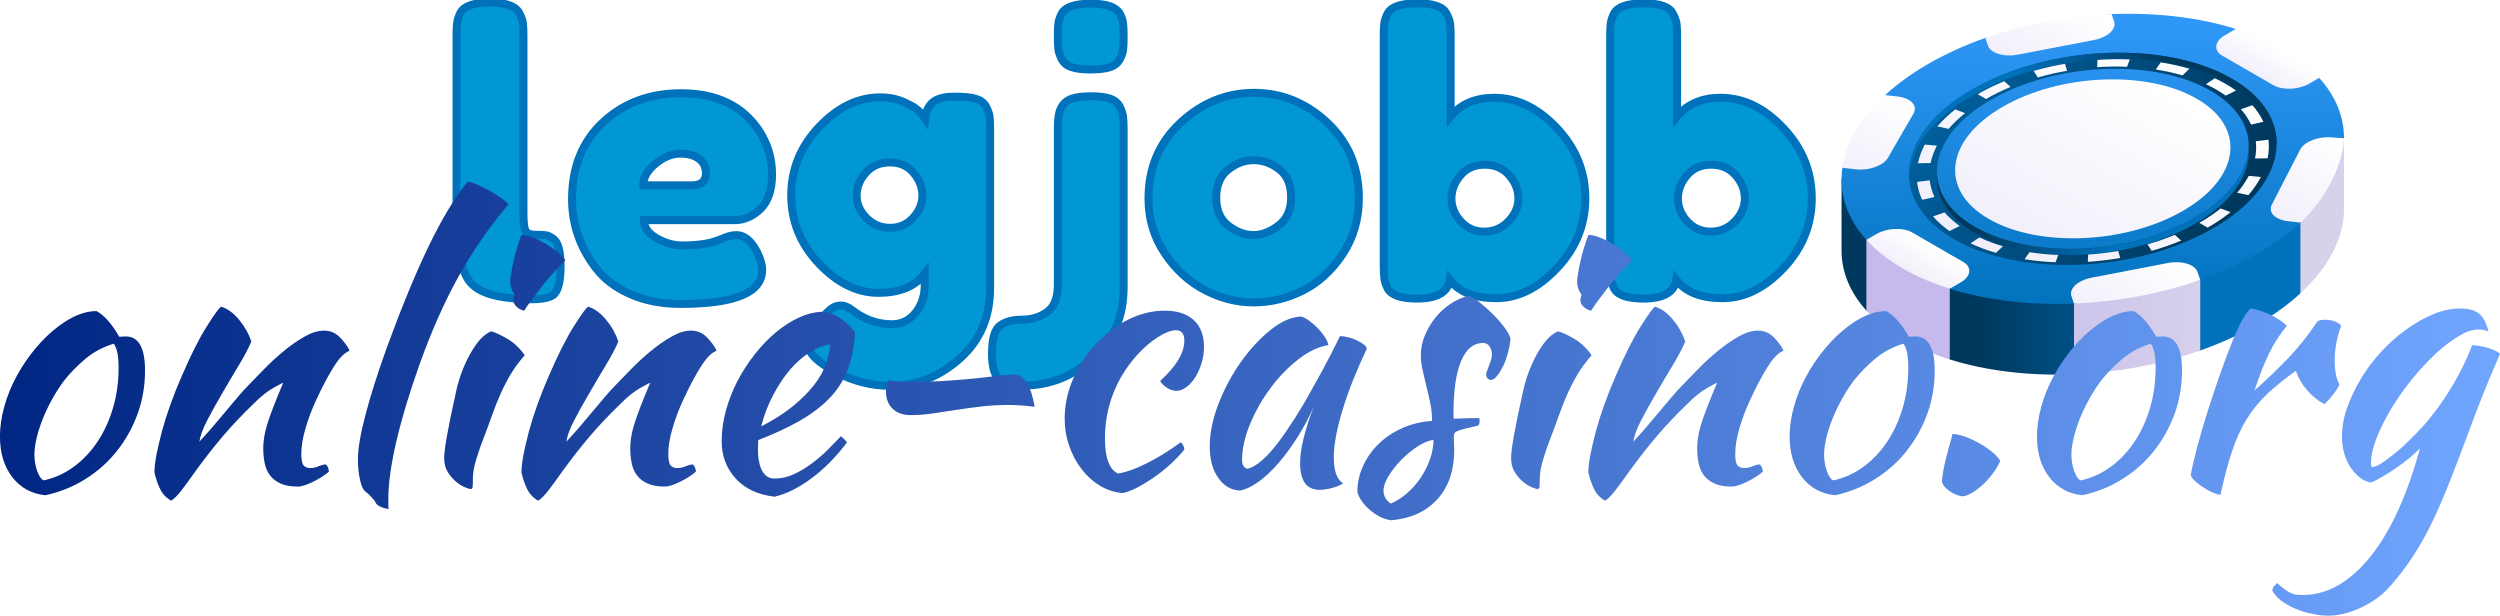 <svg xmlns:xlink="http://www.w3.org/1999/xlink" xmlns="http://www.w3.org/2000/svg" style="overflow: visible;" viewBox="5.18 193.98 501.64 123.54"><defs data-uid="o_fcd4kjigf_16"><linearGradient x1="0%" y1="50%" x2="100%" y2="50%" id="g_1526303842_1" gradientUnits="objectBoundingBox" data-uid="o_fcd4kjigf_13"><stop offset="0%" stop-color="rgb(0, 37, 130)" stop-opacity="1.00" data-uid="o_fcd4kjigf_14"/><stop offset="100%" stop-color="rgb(113, 166, 255)" stop-opacity="1" data-uid="o_fcd4kjigf_15"/></linearGradient><linearGradient id="o_fcd4kjigf_17" data-uid="o_fcd4kjigf_88"><stop offset="0" stop-color="rgb(0, 57, 94)" data-uid="o_fcd4kjigf_89"/><stop offset="1" stop-color="rgb(0, 114, 188)" data-uid="o_fcd4kjigf_90"/></linearGradient><linearGradient id="o_fcd4kjigf_18" gradientUnits="userSpaceOnUse" x1="136.886" x2="352.16" href="#o_fcd4kjigf_17" y1="304.078" y2="304.078" data-uid="o_fcd4kjigf_91"/><linearGradient id="o_fcd4kjigf_19" data-uid="o_fcd4kjigf_92"><stop offset="0" stop-color="rgb(197, 186, 235)" data-uid="o_fcd4kjigf_93"/><stop offset="1" stop-color="rgb(215, 209, 235)" data-uid="o_fcd4kjigf_94"/></linearGradient><linearGradient id="o_fcd4kjigf_20" gradientUnits="userSpaceOnUse" x1="130.703" x2="350.295" href="#o_fcd4kjigf_19" y1="264.647" y2="264.647" data-uid="o_fcd4kjigf_95"/><linearGradient id="o_fcd4kjigf_21" gradientUnits="userSpaceOnUse" x1="243.719" x2="243.719" y1="356.88" y2="81.028" data-uid="o_fcd4kjigf_96"><stop offset="0" stop-color="rgb(0, 114, 188)" data-uid="o_fcd4kjigf_97"/><stop offset="1" stop-color="rgb(47, 151, 247)" data-uid="o_fcd4kjigf_98"/></linearGradient><linearGradient id="o_fcd4kjigf_22" gradientUnits="userSpaceOnUse" x1="359.822" x2="-17.434" href="#o_fcd4kjigf_17" y1="277.796" y2="55.634" data-uid="o_fcd4kjigf_99"/><linearGradient id="o_fcd4kjigf_23" gradientUnits="userSpaceOnUse" x1="313.404" x2="168.064" href="#o_fcd4kjigf_17" y1="166.788" y2="166.788" data-uid="o_fcd4kjigf_100"/><linearGradient id="o_fcd4kjigf_24" gradientUnits="userSpaceOnUse" x1="127.571" x2="263.57" href="#o_fcd4kjigf_17" y1="251.259" y2="251.259" data-uid="o_fcd4kjigf_101"/><linearGradient id="o_fcd4kjigf_25" data-uid="o_fcd4kjigf_102"><stop offset="0" stop-color="rgb(242, 239, 250)" data-uid="o_fcd4kjigf_103"/><stop offset="1" stop-color="rgb(255, 255, 255)" data-uid="o_fcd4kjigf_104"/></linearGradient><linearGradient id="o_fcd4kjigf_26" gradientTransform="matrix(.866 .5 -1 .577 225.369 -34.662)" gradientUnits="userSpaceOnUse" x1="256.644" x2="256.644" href="#o_fcd4kjigf_25" y1="332.49" y2="74.79" data-uid="o_fcd4kjigf_105"/><linearGradient id="o_fcd4kjigf_27" gradientTransform="matrix(.866 .5 -1 .577 225.369 -34.662)" gradientUnits="userSpaceOnUse" x1="254.684" x2="254.684" href="#o_fcd4kjigf_25" y1="307.967" y2="110.094" data-uid="o_fcd4kjigf_106"/><linearGradient id="o_fcd4kjigf_28" gradientTransform="matrix(.866 .5 -1 .577 225.369 -34.662)" gradientUnits="userSpaceOnUse" x1="255.869" x2="255.869" href="#o_fcd4kjigf_25" y1="53.57" y2="19.486" data-uid="o_fcd4kjigf_107"/><linearGradient id="o_fcd4kjigf_29" gradientTransform="matrix(.866 .5 -1 .577 225.369 -34.662)" gradientUnits="userSpaceOnUse" x1="109.877" x2="109.877" href="#o_fcd4kjigf_25" y1="162.555" y2="75.405" data-uid="o_fcd4kjigf_108"/><linearGradient id="o_fcd4kjigf_30" gradientTransform="matrix(.866 .5 -1 .577 225.369 -34.662)" gradientUnits="userSpaceOnUse" x1="108.963" x2="108.963" href="#o_fcd4kjigf_25" y1="333.29" y2="245.839" data-uid="o_fcd4kjigf_109"/><linearGradient id="o_fcd4kjigf_31" gradientUnits="userSpaceOnUse" x1="136.886" x2="352.16" href="#o_fcd4kjigf_19" y1="346.001" y2="346.001" data-uid="o_fcd4kjigf_110"/><linearGradient id="o_fcd4kjigf_32" gradientTransform="matrix(.866 .5 -1 .577 225.369 -34.662)" gradientUnits="userSpaceOnUse" x1="253.498" x2="253.498" href="#o_fcd4kjigf_25" y1="387.264" y2="353.18" data-uid="o_fcd4kjigf_111"/><linearGradient id="o_fcd4kjigf_33" gradientUnits="userSpaceOnUse" x1="136.886" x2="352.161" href="#o_fcd4kjigf_19" y1="372.581" y2="372.581" data-uid="o_fcd4kjigf_112"/><linearGradient id="o_fcd4kjigf_34" gradientTransform="matrix(.866 .5 -1 .577 225.369 -34.662)" gradientUnits="userSpaceOnUse" x1="399.491" x2="399.491" href="#o_fcd4kjigf_25" y1="335.01" y2="247.86" data-uid="o_fcd4kjigf_113"/><linearGradient id="o_fcd4kjigf_35" gradientTransform="matrix(.866 .5 -1 .577 225.369 -34.662)" gradientUnits="userSpaceOnUse" x1="395.932" x2="395.932" href="#o_fcd4kjigf_25" y1="164.842" y2="67.354" data-uid="o_fcd4kjigf_114"/><linearGradient id="o_fcd4kjigf_18" gradientUnits="userSpaceOnUse" x1="136.886" x2="352.16" href="#o_fcd4kjigf_17" y1="304.078" y2="304.078" data-uid="o_fcd4kjigf_91"/><linearGradient id="o_fcd4kjigf_20" gradientUnits="userSpaceOnUse" x1="130.703" x2="350.295" href="#o_fcd4kjigf_19" y1="264.647" y2="264.647" data-uid="o_fcd4kjigf_95"/><linearGradient id="o_fcd4kjigf_21" gradientUnits="userSpaceOnUse" x1="243.719" x2="243.719" y1="356.88" y2="81.028" data-uid="o_fcd4kjigf_96"><stop offset="0" stop-color="rgb(0, 114, 188)" data-uid="o_fcd4kjigf_97"/><stop offset="1" stop-color="rgb(47, 151, 247)" data-uid="o_fcd4kjigf_98"/></linearGradient><linearGradient id="o_fcd4kjigf_22" gradientUnits="userSpaceOnUse" x1="359.822" x2="-17.434" href="#o_fcd4kjigf_17" y1="277.796" y2="55.634" data-uid="o_fcd4kjigf_99"/><linearGradient id="o_fcd4kjigf_23" gradientUnits="userSpaceOnUse" x1="313.404" x2="168.064" href="#o_fcd4kjigf_17" y1="166.788" y2="166.788" data-uid="o_fcd4kjigf_100"/><linearGradient id="o_fcd4kjigf_24" gradientUnits="userSpaceOnUse" x1="127.571" x2="263.57" href="#o_fcd4kjigf_17" y1="251.259" y2="251.259" data-uid="o_fcd4kjigf_101"/><linearGradient id="o_fcd4kjigf_26" gradientTransform="matrix(.866 .5 -1 .577 225.369 -34.662)" gradientUnits="userSpaceOnUse" x1="256.644" x2="256.644" href="#o_fcd4kjigf_25" y1="332.49" y2="74.79" data-uid="o_fcd4kjigf_105"/><linearGradient id="o_fcd4kjigf_27" gradientTransform="matrix(.866 .5 -1 .577 225.369 -34.662)" gradientUnits="userSpaceOnUse" x1="254.684" x2="254.684" href="#o_fcd4kjigf_25" y1="307.967" y2="110.094" data-uid="o_fcd4kjigf_106"/><linearGradient id="o_fcd4kjigf_28" gradientTransform="matrix(.866 .5 -1 .577 225.369 -34.662)" gradientUnits="userSpaceOnUse" x1="255.869" x2="255.869" href="#o_fcd4kjigf_25" y1="53.57" y2="19.486" data-uid="o_fcd4kjigf_107"/><linearGradient id="o_fcd4kjigf_29" gradientTransform="matrix(.866 .5 -1 .577 225.369 -34.662)" gradientUnits="userSpaceOnUse" x1="109.877" x2="109.877" href="#o_fcd4kjigf_25" y1="162.555" y2="75.405" data-uid="o_fcd4kjigf_108"/><linearGradient id="o_fcd4kjigf_30" gradientTransform="matrix(.866 .5 -1 .577 225.369 -34.662)" gradientUnits="userSpaceOnUse" x1="108.963" x2="108.963" href="#o_fcd4kjigf_25" y1="333.29" y2="245.839" data-uid="o_fcd4kjigf_109"/><linearGradient id="o_fcd4kjigf_31" gradientUnits="userSpaceOnUse" x1="136.886" x2="352.16" href="#o_fcd4kjigf_19" y1="346.001" y2="346.001" data-uid="o_fcd4kjigf_110"/><linearGradient id="o_fcd4kjigf_32" gradientTransform="matrix(.866 .5 -1 .577 225.369 -34.662)" gradientUnits="userSpaceOnUse" x1="253.498" x2="253.498" href="#o_fcd4kjigf_25" y1="387.264" y2="353.18" data-uid="o_fcd4kjigf_111"/><linearGradient id="o_fcd4kjigf_33" gradientUnits="userSpaceOnUse" x1="136.886" x2="352.161" href="#o_fcd4kjigf_19" y1="372.581" y2="372.581" data-uid="o_fcd4kjigf_112"/><linearGradient id="o_fcd4kjigf_34" gradientTransform="matrix(.866 .5 -1 .577 225.369 -34.662)" gradientUnits="userSpaceOnUse" x1="399.491" x2="399.491" href="#o_fcd4kjigf_25" y1="335.01" y2="247.86" data-uid="o_fcd4kjigf_113"/><linearGradient id="o_fcd4kjigf_35" gradientTransform="matrix(.866 .5 -1 .577 225.369 -34.662)" gradientUnits="userSpaceOnUse" x1="395.932" x2="395.932" href="#o_fcd4kjigf_25" y1="164.842" y2="67.354" data-uid="o_fcd4kjigf_114"/><linearGradient x1="0%" y1="50%" x2="100%" y2="50%" id="g_1526303842_1" gradientUnits="objectBoundingBox" data-uid="o_fcd4kjigf_13"><stop offset="0%" stop-color="rgb(0, 37, 130)" stop-opacity="1.00" data-uid="o_fcd4kjigf_14"/><stop offset="100%" stop-color="rgb(113, 166, 255)" stop-opacity="1" data-uid="o_fcd4kjigf_15"/></linearGradient><linearGradient id="o_fcd4kjigf_18" gradientUnits="userSpaceOnUse" x1="136.886" x2="352.16" href="#o_fcd4kjigf_17" y1="304.078" y2="304.078" data-uid="o_fcd4kjigf_91"/><linearGradient id="o_fcd4kjigf_20" gradientUnits="userSpaceOnUse" x1="130.703" x2="350.295" href="#o_fcd4kjigf_19" y1="264.647" y2="264.647" data-uid="o_fcd4kjigf_95"/><linearGradient id="o_fcd4kjigf_21" gradientUnits="userSpaceOnUse" x1="243.719" x2="243.719" y1="356.88" y2="81.028" data-uid="o_fcd4kjigf_96"><stop offset="0" stop-color="rgb(0, 114, 188)" data-uid="o_fcd4kjigf_97"/><stop offset="1" stop-color="rgb(47, 151, 247)" data-uid="o_fcd4kjigf_98"/></linearGradient><linearGradient id="o_fcd4kjigf_22" gradientUnits="userSpaceOnUse" x1="359.822" x2="-17.434" href="#o_fcd4kjigf_17" y1="277.796" y2="55.634" data-uid="o_fcd4kjigf_99"/><linearGradient id="o_fcd4kjigf_23" gradientUnits="userSpaceOnUse" x1="313.404" x2="168.064" href="#o_fcd4kjigf_17" y1="166.788" y2="166.788" data-uid="o_fcd4kjigf_100"/><linearGradient id="o_fcd4kjigf_24" gradientUnits="userSpaceOnUse" x1="127.571" x2="263.57" href="#o_fcd4kjigf_17" y1="251.259" y2="251.259" data-uid="o_fcd4kjigf_101"/><linearGradient id="o_fcd4kjigf_26" gradientTransform="matrix(.866 .5 -1 .577 225.369 -34.662)" gradientUnits="userSpaceOnUse" x1="256.644" x2="256.644" href="#o_fcd4kjigf_25" y1="332.49" y2="74.79" data-uid="o_fcd4kjigf_105"/><linearGradient id="o_fcd4kjigf_27" gradientTransform="matrix(.866 .5 -1 .577 225.369 -34.662)" gradientUnits="userSpaceOnUse" x1="254.684" x2="254.684" href="#o_fcd4kjigf_25" y1="307.967" y2="110.094" data-uid="o_fcd4kjigf_106"/><linearGradient id="o_fcd4kjigf_28" gradientTransform="matrix(.866 .5 -1 .577 225.369 -34.662)" gradientUnits="userSpaceOnUse" x1="255.869" x2="255.869" href="#o_fcd4kjigf_25" y1="53.57" y2="19.486" data-uid="o_fcd4kjigf_107"/><linearGradient id="o_fcd4kjigf_29" gradientTransform="matrix(.866 .5 -1 .577 225.369 -34.662)" gradientUnits="userSpaceOnUse" x1="109.877" x2="109.877" href="#o_fcd4kjigf_25" y1="162.555" y2="75.405" data-uid="o_fcd4kjigf_108"/><linearGradient id="o_fcd4kjigf_30" gradientTransform="matrix(.866 .5 -1 .577 225.369 -34.662)" gradientUnits="userSpaceOnUse" x1="108.963" x2="108.963" href="#o_fcd4kjigf_25" y1="333.29" y2="245.839" data-uid="o_fcd4kjigf_109"/><linearGradient id="o_fcd4kjigf_31" gradientUnits="userSpaceOnUse" x1="136.886" x2="352.16" href="#o_fcd4kjigf_19" y1="346.001" y2="346.001" data-uid="o_fcd4kjigf_110"/><linearGradient id="o_fcd4kjigf_32" gradientTransform="matrix(.866 .5 -1 .577 225.369 -34.662)" gradientUnits="userSpaceOnUse" x1="253.498" x2="253.498" href="#o_fcd4kjigf_25" y1="387.264" y2="353.18" data-uid="o_fcd4kjigf_111"/><linearGradient id="o_fcd4kjigf_33" gradientUnits="userSpaceOnUse" x1="136.886" x2="352.161" href="#o_fcd4kjigf_19" y1="372.581" y2="372.581" data-uid="o_fcd4kjigf_112"/><linearGradient id="o_fcd4kjigf_34" gradientTransform="matrix(.866 .5 -1 .577 225.369 -34.662)" gradientUnits="userSpaceOnUse" x1="399.491" x2="399.491" href="#o_fcd4kjigf_25" y1="335.01" y2="247.86" data-uid="o_fcd4kjigf_113"/><linearGradient id="o_fcd4kjigf_35" gradientTransform="matrix(.866 .5 -1 .577 225.369 -34.662)" gradientUnits="userSpaceOnUse" x1="395.932" x2="395.932" href="#o_fcd4kjigf_25" y1="164.842" y2="67.354" data-uid="o_fcd4kjigf_114"/><linearGradient x1="0%" y1="50%" x2="100%" y2="50%" id="g_1526303842_1" gradientUnits="objectBoundingBox" data-uid="o_fcd4kjigf_13"><stop offset="0%" stop-color="rgb(0, 37, 130)" stop-opacity="1.00" data-uid="o_fcd4kjigf_14"/><stop offset="100%" stop-color="rgb(113, 166, 255)" stop-opacity="1" data-uid="o_fcd4kjigf_15"/></linearGradient></defs><g transform="matrix(0.197, 0, 0, 0.197, 374.694, 182.532)" data-uid="o_fcd4kjigf_136"><path d="m105 404.021.004.003c36.182 11.345 77.915 16.074 120.475 14.389l.016-.006 122.474-23.088.138-.012c19.491-6.892 38.074-15.281 55.177-25.155 16.297-9.409 30.248-19.594 41.856-30.269l42.318-150.469-487.457 39.446v68.992c-.001.218-.001.436 0 .653v.356h.007c.171 20.372 8.14 40.141 24.087 57.723z" fill="url(&quot;#o_fcd4kjigf_18&quot;)" transform="matrix(1.05, 0, 0, 1.05, 0, 0)" data-uid="o_fcd4kjigf_116"/><path d="m445.141 339.882c28.132-25.87 42.412-54.629 42.312-82.305h.005v-68.164l-42.318 81.877v68.592z" fill="url(&quot;#o_fcd4kjigf_20&quot;)" transform="matrix(1.05, 0, 0, 1.05, 0, 0)" data-uid="o_fcd4kjigf_117"/><path d="m463.348 130.871-80.894-47.435c-36.188-11.347-77.928-16.076-120.496-14.389l-122.474 23.056c-19.542 6.902-38.171 15.307-55.315 25.205-16.293 9.407-30.249 19.589-41.856 30.261l-41.486 70.532c-3.483 24.617 4.17 48.821 23.274 69.884l80.899 47.437c36.187 11.347 77.928 16.076 120.495 14.389l122.474-23.057c19.542-6.902 38.171-15.307 55.316-25.205 16.293-9.407 30.249-19.589 41.856-30.261l42.286-81.816c.055-20.682-7.908-40.767-24.079-58.601z" fill="url(&quot;#o_fcd4kjigf_21&quot;)" transform="matrix(1.05, 0, 0, 1.05, 0, 0)" data-uid="o_fcd4kjigf_118"/><path d="m378.533 131.599c-64.477-37.226-177.1-32.557-251.551 10.427-74.452 42.984-82.538 108.008-18.061 145.233 64.477 37.226 177.1 32.557 251.551-10.427s82.537-108.008 18.061-145.233zm-35.772 135.007c-63.156 36.463-158.694 40.423-213.389 8.845s-47.836-86.737 15.321-123.2c63.156-36.463 158.694-40.424 213.389-8.845 54.694 31.578 47.835 86.737-15.321 123.2z" fill="url(&quot;#o_fcd4kjigf_22&quot;)" transform="matrix(1.05, 0, 0, 1.05, 0, 0)" data-uid="o_fcd4kjigf_119"/><path d="m126.981 147.906c74.451-42.985 187.075-47.653 251.551-10.427 28.002 16.167 42.299 37.579 43.436 60.15 1.238-24.708-13.011-48.465-43.436-66.03-64.477-37.226-177.1-32.557-251.551 10.427-42.117 24.316-62.977 55.684-61.497 85.083 1.386-27.654 22.177-56.502 61.497-79.203z" fill="url(&quot;#o_fcd4kjigf_23&quot;)" transform="matrix(1.05, 0, 0, 1.05, 0, 0)" data-uid="o_fcd4kjigf_121"/><path d="m129.372 281.332c54.695 31.578 150.233 27.618 213.389-8.845 35.94-20.75 53.62-47.552 52.13-72.619-1.376 23.322-18.987 47.604-52.13 66.739-63.156 36.463-158.694 40.423-213.389 8.845-23.57-13.608-35.68-31.598-36.809-50.581-1.246 21.12 10.816 41.454 36.809 56.461z" fill="url(&quot;#o_fcd4kjigf_24&quot;)" transform="matrix(1.05, 0, 0, 1.05, 0, 0)" data-uid="o_fcd4kjigf_122"/><path d="m125.167 291.434 8.555-5.764c7.021 3.298 14.693 6.18 22.804 8.567l-6.776 6.431c-8.745-2.574-17.015-5.68-24.583-9.234zm-20.559-11.935c-6.114-4.389-11.451-9.182-15.865-14.248l11.165-3.883c4.094 4.699 9.045 9.145 14.717 13.216zm72.956 27.351 4.759-6.88c8.973 1.41 18.36 2.321 27.898 2.708l-2.593 7.09c-10.278-.417-20.393-1.4-30.064-2.918zm-99.382-57.694c-2.582-5.594-4.234-11.441-4.908-17.379l12.285-1.464c.626 5.511 2.158 10.936 4.554 16.127zm160.723 60.193.35-7.06c9.749-.645 19.568-1.812 29.183-3.467l1.908 6.792c-10.36 1.784-20.939 3.04-31.441 3.735zm-164.756-95.639c1.253-6.066 3.479-12.171 6.613-18.149l11.747 1.134c-2.91 5.547-4.975 11.215-6.139 16.846zm226.74 84.965-4.116-6.291c9.177-2.616 18.099-5.715 26.518-9.209l6.191 5.569c-9.078 3.768-18.699 7.109-28.593 9.931zm-207.963-120.732c4.932-5.702 10.761-11.244 17.326-16.471l9.609 3.604c-6.088 4.848-11.495 9.987-16.068 15.276zm262.221 98.232-8.059-4.653.396-.229c7.4-4.272 14.217-8.887 20.264-13.716l9.622 3.594c-6.515 5.204-13.859 10.175-21.827 14.775zm-214.985-124.8-8.046-4.661c7.976-4.593 16.597-8.826 25.623-12.583l6.207 5.562c-8.376 3.487-16.378 7.417-23.784 11.682zm243.617 90.915c4.557-5.289 8.339-10.789 11.24-16.35l11.753 1.123c-3.127 5.994-7.205 11.923-12.118 17.624zm-193.335-111.829-4.134-6.284c9.879-2.828 20.15-5.172 30.53-6.968l1.926 6.789c-9.63 1.666-19.158 3.841-28.322 6.463zm210.669 78.632c1.147-5.625 1.404-11.267.764-16.77l12.284-1.474c.688 5.927.412 12.005-.823 18.064zm-153.167-88.587.331-7.059c10.495-.705 21.021-.855 31.284-.448l-2.574 7.091c-9.526-.378-19.297-.238-29.041.416zm149.331 55.698c-2.415-5.196-5.726-10.214-9.838-14.915l11.156-3.893c4.436 5.07 8.004 10.48 10.609 16.082zm-92.378-53.431 4.741-6.883c9.698 1.513 19.065 3.583 27.836 6.153l-6.759 6.437c-8.136-2.384-16.822-4.304-25.818-5.707zm67.78 25.315c-5.646-4.037-12.149-7.798-19.128-11.064l8.54-5.771c7.515 3.516 14.514 7.564 20.596 11.913z" fill="url(&quot;#o_fcd4kjigf_26&quot;)" transform="matrix(1.05, 0, 0, 1.05, 0, 0)" data-uid="o_fcd4kjigf_124"/><path d="m331.144 259.899c55.748-32.186 61.803-80.875 13.524-108.749s-132.61-24.379-188.358 7.808c-55.748 32.186-61.803 80.875-13.523 108.749 48.278 27.874 132.609 24.379 188.357-7.808z" fill="url(&quot;#o_fcd4kjigf_27&quot;)" transform="matrix(1.05, 0, 0, 1.05, 0, 0)" data-uid="o_fcd4kjigf_125"/><path d="m427.968 103.057c-13.724-7.924-29.045-14.457-45.515-19.621l-10.446 6.031c-10.252 5.919-11.366 14.873-2.487 19.999l49.386 28.513c8.879 5.126 24.387 4.483 34.64-1.436l9.813-5.666c-9.157-10.094-20.93-19.471-35.391-27.82z" fill="url(&quot;#o_fcd4kjigf_28&quot;)" transform="matrix(1.05, 0, 0, 1.05, 0, 0)" data-uid="o_fcd4kjigf_127"/><path d="m139.484 92.103 2.61 7.535c2.563 7.399 15.437 11.319 28.755 8.756l74.079-14.256c13.318-2.563 22.036-10.639 19.473-18.038l-2.443-7.054c-41.5 1.645-83.782 9.392-122.474 23.057z" fill="url(&quot;#o_fcd4kjigf_29&quot;)" transform="matrix(1.05, 0, 0, 1.05, 0, 0)" data-uid="o_fcd4kjigf_128"/><path d="m69.749 165.588c4.439-7.689-2.351-15.122-15.166-16.602l-12.27-1.417c-24.165 22.217-38.095 46.567-41.485 70.532l12.986 1.499c12.815 1.48 26.803-3.554 31.242-11.243z" fill="url(&quot;#o_fcd4kjigf_30&quot;)" transform="matrix(1.05, 0, 0, 1.05, 0, 0)" data-uid="o_fcd4kjigf_129"/><path d="m24.094 356.584c9.155 10.094 20.93 19.469 35.391 27.818 13.723 7.923 29.045 14.455 45.515 19.62v-68.599l-80.905-47.442v68.603z" fill="url(&quot;#o_fcd4kjigf_31&quot;)" transform="matrix(1.05, 0, 0, 1.05, 0, 0)" data-uid="o_fcd4kjigf_130"/><path d="m117.933 309.392-49.386-28.513c-8.879-5.126-24.387-4.483-34.64 1.436l-9.813 5.666c9.157 10.094 20.929 19.471 35.391 27.82 13.724 7.923 29.045 14.457 45.515 19.621l10.446-6.031c10.252-5.919 11.366-14.873 2.487-19.999z" fill="url(&quot;#o_fcd4kjigf_32&quot;)" transform="matrix(1.05, 0, 0, 1.05, 0, 0)" data-uid="o_fcd4kjigf_131"/><path d="m225.495 418.407c41.507-1.645 83.777-9.419 122.474-23.088v-68.564l-122.474 23.057z" fill="url(&quot;#o_fcd4kjigf_33&quot;)" transform="matrix(1.05, 0, 0, 1.05, 0, 0)" data-uid="o_fcd4kjigf_132"/><path d="m345.359 319.22c-2.563-7.399-15.437-11.319-28.755-8.756l-74.079 14.257c-13.318 2.563-22.037 10.639-19.473 18.038l2.443 7.054c41.5-1.645 83.782-9.392 122.474-23.057z" fill="url(&quot;#o_fcd4kjigf_34&quot;)" transform="matrix(1.05, 0, 0, 1.05, 0, 0)" data-uid="o_fcd4kjigf_133"/><path d="m487.458 189.412-11.075-.684c-12.815-1.48-26.803 3.554-31.242 11.243l-27.436 53.299c-4.439 7.689 2.351 15.122 15.166 16.602l12.27 1.417c24.164-22.218 41.059-55.339 42.317-81.877z" fill="url(&quot;#o_fcd4kjigf_35&quot;)" transform="matrix(1.05, 0, 0, 1.05, 0, 0)" data-uid="o_fcd4kjigf_134"/></g><path text="legjobb" fill="#0097D4" space="preserve" text-anchor="middle" offset="0.5" font-scale="contain" font-size="48" font-family="Fredoka One" transform="matrix(1.599, 0, 0, 1.599, 232.176, 253.973)" data-uid="o_fcd4kjigf_7" data-fl-textpath="" d="M-84.672-10.13L-84.672-32.98Q-84.672-34.08 -84.602-34.63Q-84.532-35.18 -84.192-35.9L-84.192-35.9Q-83.522-37.2 -80.452-37.2L-80.452-37.2Q-77.522-37.2 -76.802-35.9L-76.802-35.9Q-76.412-35.18 -76.342-34.61Q-76.272-34.03 -76.272-32.93L-76.272-32.93L-76.272-10.7Q-76.272-8.98 -75.982-8.52Q-75.692-8.06 -74.712-8.06Q-73.732-8.06 -73.392-7.99Q-73.052-7.92 -72.572-7.58L-72.572-7.58Q-71.612-6.96 -71.612-4.18L-71.612-4.18Q-71.612-1.15 -72.572-0.48L-72.572-0.48Q-73.822 0.38 -78.532-0.19L-78.532-0.19Q-82.222-0.67 -83.332-2.64L-83.332-2.64Q-84.672-4.99 -84.672-10.13L-84.672-10.13ZM-45.076-15.67Q-45.076-12.72 -46.536-11.3Q-47.996-9.89 -49.776-9.89L-49.776-9.89L-61.156-9.89Q-61.156-8.54 -59.566-7.63Q-57.986-6.72 -56.396-6.72L-56.396-6.72Q-53.616-6.72 -52.036-7.3L-52.036-7.3L-51.506-7.49Q-50.356-8.02 -49.586-8.02L-49.586-8.02Q-48.046-8.02 -46.946-5.86L-46.946-5.86Q-46.316-4.56 -46.316-3.65L-46.316-3.65Q-46.316 0.62 -56.546 0.62L-56.546 0.62Q-60.096 0.62 -62.856-0.6Q-65.616-1.82 -67.156-3.84L-67.156-3.84Q-70.176-7.73 -70.176-12.53L-70.176-12.53Q-70.176-18.58 -66.266-22.2Q-62.356-25.82 -56.496-25.82L-56.496-25.82Q-49.826-25.82 -46.706-21.12L-46.706-21.12Q-45.076-18.62 -45.076-15.67ZM-61.246-14.26L-55.196-14.26Q-53.376-14.26 -53.376-15.79L-53.376-15.79Q-53.376-16.9 -54.216-17.57Q-55.056-18.24 -56.616-18.24Q-58.176-18.24 -59.716-16.97Q-61.246-15.7 -61.246-14.26L-61.246-14.26ZM-25.922-1.73L-25.922-3.17Q-27.742-0.77 -31.732-0.77Q-35.712-0.77 -39.192-4.44Q-42.672-8.11 -42.672-13.01Q-42.672-17.9 -39.172-21.6Q-35.662-25.3 -31.492-25.3L-31.492-25.3Q-29.852-25.3 -28.512-24.7Q-27.172-24.1 -26.662-23.59Q-26.162-23.09 -25.872-22.66L-25.872-22.66Q-25.732-24 -24.892-24.7Q-24.052-25.39 -22.172-25.39Q-20.302-25.39 -19.442-25.1Q-18.572-24.82 -18.212-24.12Q-17.852-23.42 -17.782-22.9Q-17.712-22.37 -17.712-21.26L-17.712-21.26L-17.712-1.39Q-17.712 4.13 -21.552 7.51Q-25.392 10.9 -30.192 10.9L-30.192 10.9Q-33.842 10.9 -37.152 9.12Q-40.462 7.34 -40.462 5.9L-40.462 5.9Q-40.462 4.03 -39.022 2.59L-39.022 2.59Q-38.112 1.58 -37.612 1.2Q-37.102 0.82 -36.432 0.82Q-35.762 0.82 -35.042 1.39L-35.042 1.39Q-32.732 3.17 -30.052 3.17L-30.052 3.17Q-28.222 3.17 -27.072 1.73Q-25.922 0.29 -25.922-1.73L-25.922-1.73ZM-34.462-12.98Q-34.462-11.42 -33.242-10.18Q-32.012-8.93 -30.262-8.93Q-28.512-8.93 -27.362-10.2Q-26.212-11.47 -26.212-12.98Q-26.212-14.5 -27.312-15.82Q-28.412-17.14 -30.292-17.14Q-32.162-17.14 -33.312-15.84Q-34.462-14.54 -34.462-12.98ZM-2.756-29.06Q-3.646-28.8 -5.136-28.8Q-6.626-28.8 -7.486-29.09Q-8.356-29.38 -8.716-30.07Q-9.076-30.77 -9.146-31.32Q-9.216-31.87 -9.216-32.98Q-9.216-34.08 -9.146-34.61Q-9.076-35.14 -8.736-35.81L-8.736-35.81Q-8.066-37.06 -5.036-37.06L-5.036-37.06Q-2.156-37.06 -1.436-35.81L-1.436-35.81Q-1.106-35.18 -1.036-34.66Q-0.956-34.13 -0.956-33.07L-0.956-33.07L-0.956-32.78Q-0.956-31.73 -1.036-31.2Q-1.106-30.67 -1.486-30Q-1.876-29.33 -2.756-29.06ZM-7.416-25.15Q-6.526-25.44 -5.036-25.44Q-3.556-25.44 -2.686-25.15Q-1.826-24.86 -1.466-24.17Q-1.106-23.47 -1.036-22.92Q-0.956-22.37 -0.956-21.26L-0.956-21.26L-0.956-1.49Q-0.956 4.13 -4.846 7.49Q-8.736 10.85-13.396 10.85L-13.396 10.85Q-14.496 10.85-15.026 10.78Q-15.556 10.7-16.226 10.37L-16.226 10.37Q-17.476 9.7-17.476 6.86Q-17.476 4.03-16.436 3.31Q-15.406 2.59-13.656 2.59Q-11.906 2.59 -10.556 1.63Q-9.216 0.67 -9.216-1.82L-9.216-1.82L-9.216-21.6Q-9.216-23.28 -8.756-24.07Q-8.306-24.86 -7.416-25.15ZM 2.16-12.62Q 2.16-18.38  6.19-22.13Q 10.22-25.87  15.41-25.87Q 20.59-25.87  24.58-22.15Q 28.56-18.43  28.56-12.67L 28.56-12.67Q 28.56-8.69  26.5-5.59Q 24.43-2.5  21.48-1.03Q 18.53 0.43  15.36 0.43Q 12.19 0.43  9.22-1.13Q 6.24-2.69  4.2-5.74Q 2.16-8.78  2.16-12.62L 2.16-12.62ZM 12.19-9.19Q 13.73-8.02  15.31-8.02Q 16.9-8.02  18.48-9.22Q 20.06-10.42  20.06-12.77Q 20.06-15.12  18.58-16.27Q 17.09-17.42  15.36-17.42Q 13.63-17.42  12.14-16.22Q 10.66-15.02  10.66-12.7Q 10.66-10.37  12.19-9.19ZM 45.55-25.25L 45.55-25.25Q 49.82-25.25  53.4-21.46Q 56.98-17.66  56.98-12.65Q 56.98-7.63  53.42-3.86Q 49.87-0.1  45.79-0.1Q 41.71-0.1  39.98-2.4L 39.98-2.4Q 39.6-0.05  35.86-0.05L 35.86-0.05Q 32.83-0.05  32.16-1.34L 32.16-1.34Q 31.82-2.06  31.75-2.62Q 31.68-3.17  31.68-4.27L 31.68-4.27L 31.68-32.93Q 31.68-34.03  31.75-34.58Q 31.82-35.14  32.16-35.81L 32.16-35.81Q 32.83-37.1  35.9-37.1L 35.9-37.1Q 38.93-37.1  39.55-35.81L 39.55-35.81Q 39.94-35.09  40.01-34.54Q 40.08-33.98  40.08-32.88L 40.08-32.88L 40.08-22.9Q 42-25.25  45.55-25.25ZM 41.35-9.74Q 42.53-8.45  44.3-8.45Q 46.08-8.45  47.33-9.74Q 48.58-11.04  48.58-12.62Q 48.58-14.21  47.42-15.53Q 46.27-16.85  44.35-16.85Q 42.43-16.85  41.3-15.5Q 40.18-14.16  40.18-12.6Q 40.18-11.04  41.35-9.74ZM 73.966-25.25L 73.966-25.25Q 78.236-25.25  81.816-21.46Q 85.396-17.66  85.396-12.65Q 85.396-7.63  81.836-3.86Q 78.286-0.1  74.206-0.1Q 70.126-0.1  68.396-2.4L 68.396-2.4Q 68.016-0.05  64.276-0.05L 64.276-0.05Q 61.246-0.05  60.576-1.34L 60.576-1.34Q 60.236-2.06  60.166-2.62Q 60.096-3.17  60.096-4.27L 60.096-4.27L 60.096-32.93Q 60.096-34.03  60.166-34.58Q 60.236-35.14  60.576-35.81L 60.576-35.81Q 61.246-37.1  64.316-37.1L 64.316-37.1Q 67.346-37.1  67.966-35.81L 67.966-35.81Q 68.356-35.09  68.426-34.54Q 68.496-33.98  68.496-32.88L 68.496-32.88L 68.496-22.9Q 70.416-25.25  73.966-25.25ZM 69.766-9.74Q 70.946-8.45  72.716-8.45Q 74.496-8.45  75.746-9.74Q 76.996-11.04  76.996-12.62Q 76.996-14.21  75.836-15.53Q 74.686-16.85  72.766-16.85Q 70.846-16.85  69.716-15.5Q 68.596-14.16  68.596-12.6Q 68.596-11.04  69.766-9.74Z" font-style="normal" font-weight="400" stroke-width="1" stroke="#0072BC"/><path text="online-casino.org" fill="url(&quot;#g_1526303842_1&quot;)" space="preserve" text-anchor="middle" offset="0.5" font-scale="contain" font-size="48" font-family="Kaushan Script" transform="matrix(1.516, 0, 0, 1.516, 250.073, 290.809)" data-uid="o_fcd4kjigf_8" data-fl-textpath="" d="M-155.544 1.68L-155.544 1.68Q-158.284 1.39 -159.914-0.72Q-161.544-2.83 -161.544-6.1L-161.544-6.1Q-161.544-8.02 -160.964-10.08Q-160.394-12.14 -159.334-14.09Q-158.284-16.03 -156.844-17.76Q-155.404-19.49 -153.724-20.74L-153.724-20.74Q-151.084-22.7 -148.774-22.7L-148.774-22.7Q-147.244-21.89 -145.754-19.3L-145.754-19.3Q-145.514-19.3 -145.324-19.32Q-145.124-19.34 -144.884-19.34L-144.884-19.34Q-142.344-19.34 -142.344-14.83L-142.344-14.83Q-142.344-11.81 -143.324-9.1Q-144.314-6.38 -146.064-4.18Q-147.814-1.97 -150.244-0.46Q-152.664 1.06 -155.544 1.68ZM-153.094-13.44L-153.094-13.44Q-153.914-12.34 -154.634-11.04Q-155.354-9.74 -155.884-8.42Q-156.404-7.1 -156.694-5.88Q-156.984-4.66 -156.984-3.7L-156.984-3.7Q-156.984-2.54 -156.604-1.49Q-156.214-0.43 -155.734-0.29L-155.734-0.29Q-153.574-0.77 -151.774-2.09Q-149.974-3.41 -148.654-5.38Q-147.334-7.34 -146.594-9.84Q-145.844-12.34 -145.844-15.17L-145.844-15.17Q-145.844-16.42 -145.994-17.14Q-146.134-17.86 -146.474-18.38L-146.474-18.38Q-148.584-17.76 -150.244-16.37Q-151.894-14.98 -153.094-13.44ZM-132.266-23.28L-132.266-23.28Q-131.016-22.9 -129.916-21.58Q-128.806-20.26 -128.276-18.67L-128.276-18.67Q-128.806-17.38 -129.916-15.55Q-131.016-13.73 -132.116-11.83Q-133.226-9.94 -134.116-8.23Q-134.996-6.53 -135.146-5.42L-135.146-5.42Q-134.376-6.24 -133.436-7.32Q-132.506-8.4 -131.616-9.48Q-130.726-10.56 -129.956-11.45Q-129.196-12.34 -128.756-12.77L-128.756-12.77Q-127.846-13.73 -126.596-15Q-125.356-16.27 -123.986-17.4Q-122.616-18.53 -121.226-19.32Q-119.836-20.11 -118.676-20.11L-118.676-20.11Q-117.436-20.11 -116.596-19.27Q-115.756-18.43 -115.276-17.52L-115.276-17.52Q-115.276-17.42 -115.636-17.26Q-115.996-17.09 -116.666-16.32L-116.666-16.32Q-117.336-15.46 -118.176-13.94Q-119.016-12.43 -119.806-10.68Q-120.596-8.93 -121.126-7.1Q-121.656-5.28 -121.656-3.79L-121.656-3.79Q-121.656-2.59 -121.346-2.26Q-121.036-1.92 -120.456-1.92L-120.456-1.92Q-119.926-1.92 -119.356-2.16Q-118.776-2.4 -118.436-2.4L-118.436-2.4Q-118.246-2.3 -118.126-1.99Q-118.006-1.68 -118.006-1.44L-118.006-1.44Q-118.396-1.1 -118.916-0.77Q-119.446-0.43 -120.026-0.14Q-120.596 0.14 -121.156 0.34Q-121.706 0.53 -122.136 0.53L-122.136 0.53Q-123.526 0.53 -124.416 0.12Q-125.306-0.29 -125.806-0.96Q-126.316-1.63 -126.506-2.57Q-126.696-3.5 -126.696-4.56L-126.696-4.56Q-126.696-5.14 -126.596-5.86Q-126.506-6.58 -126.216-7.56Q-125.926-8.54 -125.396-9.91Q-124.876-11.28 -124.056-13.2L-124.056-13.2Q-124.156-13.2 -125.356-12.53Q-126.556-11.86 -127.946-10.46L-127.946-10.46Q-130.196-8.3 -131.996-6.19Q-133.796-4.08 -135.676-1.49L-135.676-1.49Q-136.726 0 -137.516 1.03Q-138.316 2.06 -138.886 2.4L-138.886 2.4Q-139.896 1.82 -140.376 0.79Q-140.856-0.24 -141.096-1.34L-141.096-1.34Q-141.096-2.26 -140.836-3.65Q-140.566-5.04 -140.116-6.74Q-139.656-8.45 -138.986-10.32Q-138.316-12.19 -137.496-14.06L-137.496-14.06Q-135.676-18.29 -134.156-20.69Q-132.646-23.09 -132.266-23.28ZM-114.166-3.07L-114.166-3.07Q-114.166-5.18 -113.156-9Q-112.156-12.82 -110.326-17.9L-110.326-17.9Q-107.356-26.02 -104.736-31.42Q-102.116-36.82 -99.626-39.84L-99.626-39.84Q-99.046-39.74 -98.206-39.36Q-97.366-38.98 -96.556-38.52Q-95.736-38.06 -95.086-37.58Q-94.436-37.1 -94.246-36.82L-94.246-36.82Q-97.996-32.4 -100.826-27.31Q-103.656-22.22 -106.006-15.65L-106.006-15.65Q-108.026-9.98 -109.076-5.45Q-110.136-0.91 -110.136 2.11L-110.136 2.11Q-110.136 2.93 -110.136 3.12Q-110.136 3.31 -110.086 3.5L-110.086 3.5Q-110.756 3.41 -111.236 3.17Q-111.716 2.93 -111.866 2.59L-111.866 2.59Q-111.956 2.35 -112.396 1.9Q-112.826 1.44 -113.156 1.2L-113.156 1.2Q-113.596 0.91 -113.876-0.31Q-114.166-1.54 -114.166-3.07ZM-102.748-3.22L-102.748-3.22Q-102.748-3.65 -102.668-4.3Q-102.598-4.94 -102.408-6.02Q-102.218-7.1 -101.908-8.64Q-101.588-10.18 -101.108-12.34L-101.108-12.34Q-101.018-12.82 -100.678-13.87Q-100.348-14.93 -99.788-16.1Q-99.238-17.28 -98.448-18.38Q-97.658-19.49 -96.548-20.02L-96.548-20.02Q-95.738-19.82 -94.388-19.03Q-93.048-18.24 -92.088-16.85L-92.088-16.85Q-93.188-15.6 -93.938-14.35Q-94.678-13.1 -95.278-11.76Q-95.878-10.42 -96.388-8.98Q-96.888-7.54 -97.508-5.95L-97.508-5.95Q-98.038-4.61 -98.468-3.19Q-98.908-1.78 -98.948-0.72L-98.948-0.72Q-98.948 0.14 -98.978 0.5Q-98.998 0.86 -99.238 0.86L-99.238 0.86Q-99.428 0.86 -100.008 0.62Q-100.588 0.38 -101.188-0.12Q-101.788-0.62 -102.268-1.39Q-102.748-2.16 -102.748-3.22ZM-93.578-24.05L-93.578-24.05Q-93.578-24.34 -93.428-24.91L-93.428-24.91Q-93.668-25.15 -93.838-25.63Q-94.008-26.11 -94.008-26.5L-94.008-26.5Q-94.008-26.93 -93.888-27.67Q-93.768-28.42 -93.578-29.28Q-93.388-30.14 -93.098-31.08Q-92.808-32.02 -92.518-32.78L-92.518-32.78Q-91.948-32.78 -91.108-32.47Q-90.268-32.16 -89.398-31.66Q-88.538-31.15 -87.818-30.55Q-87.098-29.95 -86.708-29.42L-86.708-29.42Q-87.238-28.9 -88.108-27.96Q-88.968-27.02 -89.788-25.99Q-90.598-24.96 -91.268-24.05Q-91.948-23.14 -92.138-22.75L-92.138-22.75Q-92.708-22.85 -93.148-23.26Q-93.578-23.66 -93.578-24.05ZM-83.69-23.28L-83.69-23.28Q-82.44-22.9 -81.34-21.58Q-80.23-20.26 -79.7-18.67L-79.7-18.67Q-80.23-17.38 -81.34-15.55Q-82.44-13.73 -83.54-11.83Q-84.65-9.94 -85.54-8.23Q-86.42-6.53 -86.57-5.42L-86.57-5.42Q-85.8-6.24 -84.86-7.32Q-83.93-8.4 -83.04-9.48Q-82.15-10.56 -81.38-11.45Q-80.62-12.34 -80.18-12.77L-80.18-12.77Q-79.27-13.73 -78.02-15Q-76.78-16.27 -75.41-17.4Q-74.04-18.53 -72.65-19.32Q-71.26-20.11 -70.1-20.11L-70.1-20.11Q-68.86-20.11 -68.02-19.27Q-67.18-18.43 -66.7-17.52L-66.7-17.52Q-66.7-17.42 -67.06-17.26Q-67.42-17.09 -68.09-16.32L-68.09-16.32Q-68.76-15.46 -69.6-13.94Q-70.44-12.43 -71.23-10.68Q-72.02-8.93 -72.55-7.1Q-73.08-5.28 -73.08-3.79L-73.08-3.79Q-73.08-2.59 -72.77-2.26Q-72.46-1.92 -71.88-1.92L-71.88-1.92Q-71.35-1.92 -70.78-2.16Q-70.2-2.4 -69.86-2.4L-69.86-2.4Q-69.67-2.3 -69.55-1.99Q-69.43-1.68 -69.43-1.44L-69.43-1.44Q-69.82-1.1 -70.34-0.77Q-70.87-0.43 -71.45-0.14Q-72.02 0.14 -72.58 0.34Q-73.13 0.53 -73.56 0.53L-73.56 0.53Q-74.95 0.53 -75.84 0.12Q-76.73-0.29 -77.23-0.96Q-77.74-1.63 -77.93-2.57Q-78.12-3.5 -78.12-4.56L-78.12-4.56Q-78.12-5.14 -78.02-5.86Q-77.93-6.58 -77.64-7.56Q-77.35-8.54 -76.82-9.91Q-76.3-11.28 -75.48-13.2L-75.48-13.2Q-75.58-13.2 -76.78-12.53Q-77.98-11.86 -79.37-10.46L-79.37-10.46Q-81.62-8.3 -83.42-6.19Q-85.22-4.08 -87.1-1.49L-87.1-1.49Q-88.15 0 -88.94 1.03Q-89.74 2.06 -90.31 2.4L-90.31 2.4Q-91.32 1.82 -91.8 0.79Q-92.28-0.24 -92.52-1.34L-92.52-1.34Q-92.52-2.26 -92.26-3.65Q-91.99-5.04 -91.54-6.74Q-91.08-8.45 -90.41-10.32Q-89.74-12.19 -88.92-14.06L-88.92-14.06Q-87.1-18.29 -85.58-20.69Q-84.07-23.09 -83.69-23.28ZM-48.36-19.87L-48.36-19.87Q-48.55-16.9 -49.42-14.76Q-50.28-12.62 -51.89-11.02Q-53.5-9.41 -55.8-8.11Q-58.1-6.82 -61.18-5.62L-61.18-5.62Q-61.18-5.33 -61.2-5.02Q-61.22-4.7 -61.22-4.37L-61.22-4.37Q-61.22-3.74 -61.13-3.07Q-61.03-2.4 -60.79-1.82Q-60.55-1.25 -60.12-0.89Q-59.69-0.53 -59.02-0.53L-59.02-0.53Q-57.72-0.53 -56.47-1.1Q-55.22-1.68 -54.1-2.52Q-52.97-3.36 -51.98-4.34Q-51-5.33 -50.23-6.14L-50.23-6.14Q-49.75-5.71 -49.42-5.33L-49.42-5.33Q-51.58-2.45 -54.14-0.55Q-56.71 1.34 -59.02 1.87L-59.02 1.87Q-62.33 1.49 -64.18-0.55Q-66.02-2.59 -66.02-5.47L-66.02-5.47Q-66.02-7.44 -65.47-9.48Q-64.92-11.52 -63.94-13.42Q-62.95-15.31 -61.63-16.99Q-60.31-18.67 -58.8-19.92Q-57.29-21.17 -55.68-21.89Q-54.07-22.61 -52.49-22.61L-52.49-22.61Q-50.28-22.32 -48.36-19.87ZM-51.67-18.29L-51.67-18.29Q-52.97-18.1 -54.36-17.23Q-55.75-16.37 -56.98-14.93Q-58.2-13.49 -59.21-11.57Q-60.22-9.65 -60.79-7.44L-60.79-7.44Q-56.95-9.36 -54.41-12.17Q-51.86-14.98 -51.67-18.29ZM-41.018-8.93L-41.018-8.93Q-42.508-8.93 -43.388-9.77Q-44.278-10.61 -44.278-12.1L-44.278-12.1Q-44.278-12.34 -44.188-12.82Q-44.088-13.3 -43.988-13.54L-43.988-13.54Q-43.178-13.39 -42.458-13.37Q-41.738-13.34 -40.588-13.34L-40.588-13.34Q-38.138-13.34 -35.998-13.49Q-33.868-13.63 -32.138-13.82Q-30.408-14.02 -29.158-14.16Q-27.908-14.3 -27.238-14.3L-27.238-14.3Q-26.328-14.3 -25.628-13.2Q-24.938-12.1 -24.598-10.03L-24.598-10.03Q-25.798-10.18 -26.568-10.22Q-27.338-10.27 -27.908-10.27L-27.908-10.27Q-29.978-10.27 -31.748-10.06Q-33.528-9.84 -35.108-9.6Q-36.698-9.36 -38.138-9.14Q-39.578-8.93 -41.018-8.93ZM-20.62-8.45L-20.62-8.45Q-20.62-11.18 -19.49-13.75Q-18.36-16.32 -16.51-18.31Q-14.66-20.3 -12.29-21.53Q-9.91-22.75 -7.37-22.75L-7.37-22.75Q-4.87-22.75 -3.53-21.5Q-2.18-20.26 -2.18-17.95L-2.18-17.95Q-2.18-16.85 -2.5-15.82Q-2.81-14.78 -3.31-13.97Q-3.82-13.15 -4.49-12.65Q-5.16-12.14 -5.83-12.14L-5.83-12.14Q-6.41-12.14 -7.01-12.5Q-7.61-12.86 -7.99-13.44L-7.99-13.44Q-4.78-16.37 -4.78-18.77L-4.78-18.77Q-4.78-20.16 -5.88-20.16L-5.88-20.16Q-6.84-20.16 -8.28-19.25Q-9.72-18.34 -11.06-16.85L-11.06-16.85Q-13.13-14.54 -14.21-11.74Q-15.29-8.93 -15.29-5.86L-15.29-5.86Q-15.29-1.97 -13.56-1.2L-13.56-1.2Q-12.84-1.3 -11.88-1.63Q-10.92-1.97 -9.82-2.52Q-8.71-3.07 -7.54-3.79Q-6.36-4.51 -5.26-5.33L-5.26-5.33Q-5.06-5.18 -4.92-4.9Q-4.78-4.61 -4.78-4.37L-4.78-4.37Q-5.59-3.36 -6.65-2.4Q-7.7-1.44 -8.86-0.65Q-10.01 0.14 -11.09 0.7Q-12.17 1.25 -12.98 1.39L-12.98 1.39Q-14.57 1.25 -15.96 0.41Q-17.35-0.43 -18.38-1.78Q-19.42-3.12 -20.02-4.85Q-20.62-6.58 -20.62-8.45ZM 15.82-19.39L 15.82-19.39Q 16.3-19.39  16.94-19.22Q 17.59-19.06  18.12-18.79Q 18.65-18.53  19.01-18.24Q 19.37-17.95  19.37-17.71L 19.37-17.71Q 18.41-15.7  17.59-13.66Q 16.78-11.62  16.2-9.74Q 15.62-7.87  15.31-6.24Q 15-4.61  15-3.41L 15-3.41Q 15-2.06  15.29-1.18Q 15.58-0.29  16.25 0.1L 16.25 0.1Q 15.67 0.48  14.76 0.72Q 13.85 0.96  13.13 0.96L 13.13 0.96Q 10.54 0.96  10.54-2.59L 10.54-2.59Q 10.54-5.33  12.36-10.08L 12.36-10.08Q 11.4-7.87  10.15-5.93Q 8.9-3.98  7.61-2.5Q 6.31-1.01  4.99-0.07Q 3.67 0.86  2.57 1.06L 2.57 1.06Q 0.79 0.96 -0.31-0.65Q-1.42-2.26 -1.42-4.75L-1.42-4.75Q-1.42-7.44 -0.26-10.42Q 0.89-13.39  2.69-15.94Q 4.49-18.48  6.6-20.18Q 8.71-21.89  10.68-21.98L 10.68-21.98Q 11.16-21.84  11.76-21.41Q 12.36-20.98  12.91-20.4Q 13.46-19.82  13.85-19.22Q 14.23-18.62  14.28-18.19L 14.28-18.19Q 12.36-17.9  10.32-16.32Q 8.28-14.74  6.62-12.5Q 4.97-10.27  3.91-7.73Q 2.86-5.18  2.86-2.98L 2.86-2.98Q 2.86-2.06  3.53-1.82L 3.53-1.82Q 4.92-2.11  6.74-4.2Q 8.57-6.29  11.16-10.66L 11.16-10.66Q 11.64-11.52  12.24-12.58Q 12.84-13.63  13.46-14.78Q 14.09-15.94  14.69-17.11Q 15.29-18.29  15.82-19.39ZM 38.38-19.1L 38.38-19.1Q 38.33-18.19  38.06-17.21Q 37.8-16.22  37.42-15.43Q 37.03-14.64  36.6-14.11Q 36.17-13.58  35.78-13.58L 35.78-13.58Q 35.26-13.63  35.16-14.3L 35.16-14.3Q 35.16-14.45  35.28-14.76Q 35.4-15.07  35.54-15.46Q 35.69-15.84  35.81-16.22Q 35.93-16.61  35.93-16.9L 35.93-16.9Q 35.93-17.57  35.62-18.02Q 35.3-18.48  34.78-18.48L 34.78-18.48Q 32.86-18.48  31.85-16.08Q 30.84-13.68  30.84-9.02L 30.84-9.02Q 30.84-8.54  30.89-8.45L 30.89-8.45Q 31.9-8.5  32.69-8.52Q 33.48-8.54  34.25-8.54L 34.25-8.54Q 34.3-8.45  34.3-8.16L 34.3-8.16Q 34.3-7.73  34.1-7.54L 34.1-7.54Q 33-7.3  32.35-7.13Q 31.7-6.96  31.37-6.82Q 31.03-6.67  30.96-6.5Q 30.89-6.34  30.89-6.05L 30.89-6.05Q 30.89-5.66  30.91-5.28Q 30.94-4.9  30.94-4.32L 30.94-4.32Q 30.94-0.29  28.75 2.16Q 26.57 4.61  22.68 4.99L 22.68 4.99Q 22.01 4.94  21.29 4.61Q 20.57 4.27  19.92 3.74Q 19.27 3.22  18.79 2.57Q 18.31 1.92  18.12 1.25L 18.12 1.25Q 18.12-0.58  18.89-2.23Q 19.66-3.89  20.98-5.16Q 22.3-6.43  24.1-7.22Q 25.9-8.02  28.01-8.16L 28.01-8.16Q 28.01-9.36  27.77-10.51Q 27.53-11.66  27.26-12.74Q 27-13.82  26.76-14.86Q 26.52-15.89  26.52-16.9L 26.52-16.9Q 26.52-18.19  27.05-19.46Q 27.58-20.74  28.44-21.82Q 29.3-22.9  30.46-23.66Q 31.61-24.43  32.86-24.72L 32.86-24.72Q 33.38-24.58  34.27-23.88Q 35.16-23.18  36.02-22.32Q 36.89-21.46  37.56-20.57Q 38.23-19.68  38.38-19.1ZM 22.54 2.78L 22.54 2.78Q 23.69 2.3  24.72 1.39Q 25.75 0.48  26.52-0.67Q 27.29-1.82  27.74-3.12Q 28.2-4.42  28.2-5.66L 28.2-5.66Q 27.24-5.52  26.09-4.78Q 24.94-4.03  23.93-3Q 22.92-1.97  22.25-0.86Q 21.58 0.24  21.58 1.06L 21.58 1.06Q 21.58 2.11  22.54 2.78ZM 38.468-3.22L 38.468-3.22Q 38.468-3.65  38.548-4.3Q 38.618-4.94  38.808-6.02Q 38.998-7.1  39.308-8.64Q 39.628-10.18  40.108-12.34L 40.108-12.34Q 40.198-12.82  40.538-13.87Q 40.868-14.93  41.428-16.1Q 41.978-17.28  42.768-18.38Q 43.558-19.49  44.668-20.02L 44.668-20.02Q 45.478-19.82  46.828-19.03Q 48.168-18.24  49.128-16.85L 49.128-16.85Q 48.028-15.6  47.278-14.35Q 46.538-13.1  45.938-11.76Q 45.338-10.42  44.828-8.98Q 44.328-7.54  43.708-5.95L 43.708-5.95Q 43.178-4.61  42.748-3.19Q 42.308-1.78  42.268-0.72L 42.268-0.72Q 42.268 0.14  42.238 0.5Q 42.218 0.86  41.978 0.86L 41.978 0.86Q 41.788 0.86  41.208 0.62Q 40.628 0.38  40.028-0.12Q 39.428-0.62  38.948-1.39Q 38.468-2.16  38.468-3.22ZM 47.638-24.05L 47.638-24.05Q 47.638-24.34  47.788-24.91L 47.788-24.91Q 47.548-25.15  47.378-25.63Q 47.208-26.11  47.208-26.5L 47.208-26.5Q 47.208-26.93  47.328-27.67Q 47.448-28.42  47.638-29.28Q 47.828-30.14  48.118-31.08Q 48.408-32.02  48.698-32.78L 48.698-32.78Q 49.268-32.78  50.108-32.47Q 50.948-32.16  51.818-31.66Q 52.678-31.15  53.398-30.55Q 54.118-29.95  54.508-29.42L 54.508-29.42Q 53.978-28.9  53.108-27.96Q 52.248-27.02  51.428-25.99Q 50.618-24.96  49.948-24.05Q 49.268-23.14  49.078-22.75L 49.078-22.75Q 48.508-22.85  48.068-23.26Q 47.638-23.66  47.638-24.05ZM 57.526-23.28L 57.526-23.28Q 58.776-22.9  59.876-21.58Q 60.986-20.26  61.516-18.67L 61.516-18.67Q 60.986-17.38  59.876-15.55Q 58.776-13.73  57.676-11.83Q 56.566-9.94  55.676-8.23Q 54.796-6.53  54.646-5.42L 54.646-5.42Q 55.416-6.24  56.356-7.32Q 57.286-8.4  58.176-9.48Q 59.066-10.56  59.836-11.45Q 60.596-12.34  61.036-12.77L 61.036-12.77Q 61.946-13.73  63.196-15Q 64.436-16.27  65.806-17.4Q 67.176-18.53  68.566-19.32Q 69.956-20.11  71.116-20.11L 71.116-20.11Q 72.356-20.11  73.196-19.27Q 74.036-18.43  74.516-17.52L 74.516-17.52Q 74.516-17.42  74.156-17.26Q 73.796-17.09  73.126-16.32L 73.126-16.32Q 72.456-15.46  71.616-13.94Q 70.776-12.43  69.986-10.68Q 69.196-8.93  68.666-7.1Q 68.136-5.28  68.136-3.79L 68.136-3.79Q 68.136-2.59  68.446-2.26Q 68.756-1.92  69.336-1.92L 69.336-1.92Q 69.866-1.92  70.436-2.16Q 71.016-2.4  71.356-2.4L 71.356-2.4Q 71.546-2.3  71.666-1.99Q 71.786-1.68  71.786-1.44L 71.786-1.44Q 71.396-1.1  70.876-0.77Q 70.346-0.43  69.766-0.14Q 69.196 0.14  68.636 0.34Q 68.086 0.53  67.656 0.53L 67.656 0.53Q 66.266 0.53  65.376 0.12Q 64.486-0.29  63.986-0.96Q 63.476-1.63  63.286-2.57Q 63.096-3.5  63.096-4.56L 63.096-4.56Q 63.096-5.14  63.196-5.86Q 63.286-6.58  63.576-7.56Q 63.866-8.54  64.396-9.91Q 64.916-11.28  65.736-13.2L 65.736-13.2Q 65.636-13.2  64.436-12.53Q 63.236-11.86  61.846-10.46L 61.846-10.46Q 59.596-8.3  57.796-6.19Q 55.996-4.08  54.116-1.49L 54.116-1.49Q 53.066 0  52.276 1.03Q 51.476 2.06  50.906 2.4L 50.906 2.4Q 49.896 1.82  49.416 0.79Q 48.936-0.24  48.696-1.34L 48.696-1.34Q 48.696-2.26  48.956-3.65Q 49.226-5.04  49.676-6.74Q 50.136-8.45  50.806-10.32Q 51.476-12.19  52.296-14.06L 52.296-14.06Q 54.116-18.29  55.636-20.69Q 57.146-23.09  57.526-23.28ZM 81.336 1.68L 81.336 1.68Q 78.596 1.39  76.966-0.72Q 75.336-2.83  75.336-6.1L 75.336-6.1Q 75.336-8.02  75.916-10.08Q 76.486-12.14  77.546-14.09Q 78.596-16.03  80.036-17.76Q 81.476-19.49  83.156-20.74L 83.156-20.74Q 85.796-22.7  88.106-22.7L 88.106-22.7Q 89.636-21.89  91.126-19.3L 91.126-19.3Q 91.366-19.3  91.556-19.32Q 91.756-19.34  91.996-19.34L 91.996-19.34Q 94.536-19.34  94.536-14.83L 94.536-14.83Q 94.536-11.81  93.556-9.1Q 92.566-6.38  90.816-4.18Q 89.066-1.97  86.636-0.46Q 84.216 1.06  81.336 1.68ZM 83.786-13.44L 83.786-13.44Q 82.966-12.34  82.246-11.04Q 81.526-9.74  80.996-8.42Q 80.476-7.1  80.186-5.88Q 79.896-4.66  79.896-3.7L 79.896-3.7Q 79.896-2.54  80.276-1.49Q 80.666-0.43  81.146-0.29L 81.146-0.29Q 83.306-0.77  85.106-2.09Q 86.906-3.41  88.226-5.38Q 89.546-7.34  90.286-9.84Q 91.036-12.34  91.036-15.17L 91.036-15.17Q 91.036-16.42  90.886-17.14Q 90.746-17.86  90.406-18.38L 90.406-18.38Q 88.296-17.76  86.636-16.37Q 84.986-14.98  83.786-13.44ZM 98.184 1.82L 98.184 1.82Q 97.414 1.73  96.574 1.18Q 95.734 0.62  95.494-0.05L 95.494-0.05Q 95.494-0.62  95.664-1.54Q 95.834-2.45  96.074-3.38Q 96.314-4.32  96.554-5.16Q 96.794-6  96.884-6.43L 96.884-6.43Q 97.464-6.43  98.354-6.14Q 99.244-5.86  100.174-5.35Q 101.114-4.85  101.954-4.2Q 102.794-3.55  103.224-2.88L 103.224-2.88Q 102.794-1.92  102.124-1.06Q 101.444-0.19  100.704 0.46Q 99.964 1.1  99.284 1.46Q 98.614 1.82  98.184 1.82ZM 114.072 1.68L 114.072 1.68Q 111.332 1.39  109.702-0.72Q 108.072-2.83  108.072-6.1L 108.072-6.1Q 108.072-8.02  108.652-10.08Q 109.222-12.14  110.282-14.09Q 111.332-16.03  112.772-17.76Q 114.212-19.49  115.892-20.74L 115.892-20.74Q 118.532-22.7  120.842-22.7L 120.842-22.7Q 122.372-21.89  123.862-19.3L 123.862-19.3Q 124.102-19.3  124.292-19.32Q 124.492-19.34  124.732-19.34L 124.732-19.34Q 127.272-19.34  127.272-14.83L 127.272-14.83Q 127.272-11.81  126.292-9.1Q 125.302-6.38  123.552-4.18Q 121.802-1.97  119.372-0.46Q 116.952 1.06  114.072 1.68ZM 116.522-13.44L 116.522-13.44Q 115.702-12.34  114.982-11.04Q 114.262-9.74  113.732-8.42Q 113.212-7.1  112.922-5.88Q 112.632-4.66  112.632-3.7L 112.632-3.7Q 112.632-2.54  113.012-1.49Q 113.402-0.43  113.882-0.29L 113.882-0.29Q 116.042-0.77  117.842-2.09Q 119.642-3.41  120.962-5.38Q 122.282-7.34  123.022-9.84Q 123.772-12.34  123.772-15.17L 123.772-15.17Q 123.772-16.42  123.622-17.14Q 123.482-17.86  123.142-18.38L 123.142-18.38Q 121.032-17.76  119.372-16.37Q 117.722-14.98  116.522-13.44ZM 128.42-0.96L 128.42-0.96Q 128.66-2.35  129.26-4.63Q 129.86-6.91  130.68-9.48Q 131.5-12.05  132.41-14.64Q 133.32-17.23  134.18-19.3L 134.18-19.3Q 134.81-20.78  135.29-21.62Q 135.77-22.46  136.34-23.04L 136.34-23.04Q 137.02-22.94  137.74-22.7Q 138.46-22.46  139.13-22.13Q 139.8-21.79  140.33-21.43Q 140.86-21.07  141.14-20.74L 141.14-20.74Q 139.85-19.2  138.86-17.23Q 137.88-15.26  136.87-12.19L 136.87-12.19Q 139.46-14.5  141.46-16.61Q 143.45-18.72  145.18-21.31L 145.18-21.31Q 145.46-21.55  146.18-21.55L 146.18-21.55Q 146.86-21.55  147.48-21.34Q 148.1-21.12  148.34-20.74L 148.34-20.74Q 147.48-18.43  147.48-16.18L 147.48-16.18Q 147.48-14.06  148.1-13.01L 148.1-13.01Q 148.06-12.72  147.46-11.9Q 146.86-11.09  146.14-10.37L 146.14-10.37Q 144.84-11.04  143.83-12.22Q 142.82-13.39  142.34-14.78L 142.34-14.78Q 140.09-13.2  138.5-11.69Q 136.92-10.18  135.79-8.33Q 134.66-6.48  133.87-4.08Q 133.08-1.68  132.36 1.63L 132.36 1.63Q 131.93 1.58  131.33 1.32Q 130.73 1.06  130.13 0.67Q 129.53 0.29  129.05-0.14Q 128.57-0.58  128.42-0.96ZM 139.224 14.3L 139.224 14.3Q 139.224 14.02 139.414 13.78Q 139.604 13.54 139.844 13.3L 139.844 13.3Q 140.424 13.82 140.834 14.11Q 141.244 14.4 141.604 14.59Q 141.964 14.78 142.344 14.83Q 142.724 14.88 143.254 14.88L 143.254 14.88Q 145.754 14.88  148.004 13.56Q 150.264 12.24  152.254 9.74Q 154.244 7.25  155.884 3.65Q 157.514 0.05  158.764-4.51L 158.764-4.51Q 158.184-3.94  157.344-3.24Q 156.504-2.54  155.594-1.92Q 154.684-1.3  153.794-0.77Q 152.904-0.24  152.284 0L 152.284 0Q 151.464-0.14  150.764-0.7Q 150.074-1.25  149.544-2.06Q 149.014-2.88  148.724-3.91Q 148.444-4.94  148.444-6.1L 148.444-6.1Q 148.444-7.97  149.134-9.94Q 149.834-11.9  150.984-13.8Q 152.134-15.7  153.694-17.38Q 155.254-19.06  157.004-20.3Q 158.764-21.55  160.564-22.3Q 162.364-23.04  164.084-23.04L 164.084-23.04Q 165.764-23.04  166.604-22.34Q 167.444-21.65  167.834-19.97L 167.834-19.97Q 167.304-20.26  166.484-20.26L 166.484-20.26Q 165.334-20.26  163.824-19.34Q 162.314-18.43  160.754-16.97Q 159.194-15.5  157.654-13.61Q 156.124-11.71  154.944-9.74Q 153.764-7.78  153.024-5.9Q 152.284-4.03  152.284-2.54L 152.284-2.54Q 152.284-2.21  152.324-2.14Q 152.374-2.06  152.474-2.06L 152.474-2.06Q 152.904-2.06  153.644-2.54Q 154.394-3.02  155.324-3.77Q 156.264-4.51  157.274-5.5Q 158.284-6.48  159.194-7.49L 159.194-7.49Q 161.254-9.79  162.964-12.65Q 164.664-15.5  165.674-18.19L 165.674-18.19Q 166.964-18.1  167.974-17.76Q 168.984-17.42  169.364-17.04L 169.364-17.04Q 167.734-13.3  166.754-10.75Q 165.764-8.21  165.044-6.24L 165.044-6.24Q 163.754-2.78  162.624 0.07Q 161.494 2.93  160.324 5.35Q 159.144 7.78  157.774 9.86Q 156.404 11.95  154.684 13.87L 154.684 13.87Q 153.864 14.78  152.834 15.48Q 151.804 16.18  150.724 16.66Q 149.644 17.14  148.604 17.38Q 147.574 17.62  146.714 17.62L 146.714 17.62Q 145.564 17.62  144.364 17.35Q 143.164 17.09 142.124 16.63Q 141.094 16.18 140.324 15.58Q 139.564 14.98 139.224 14.3Z" font-style="normal" font-weight="400"/></svg>